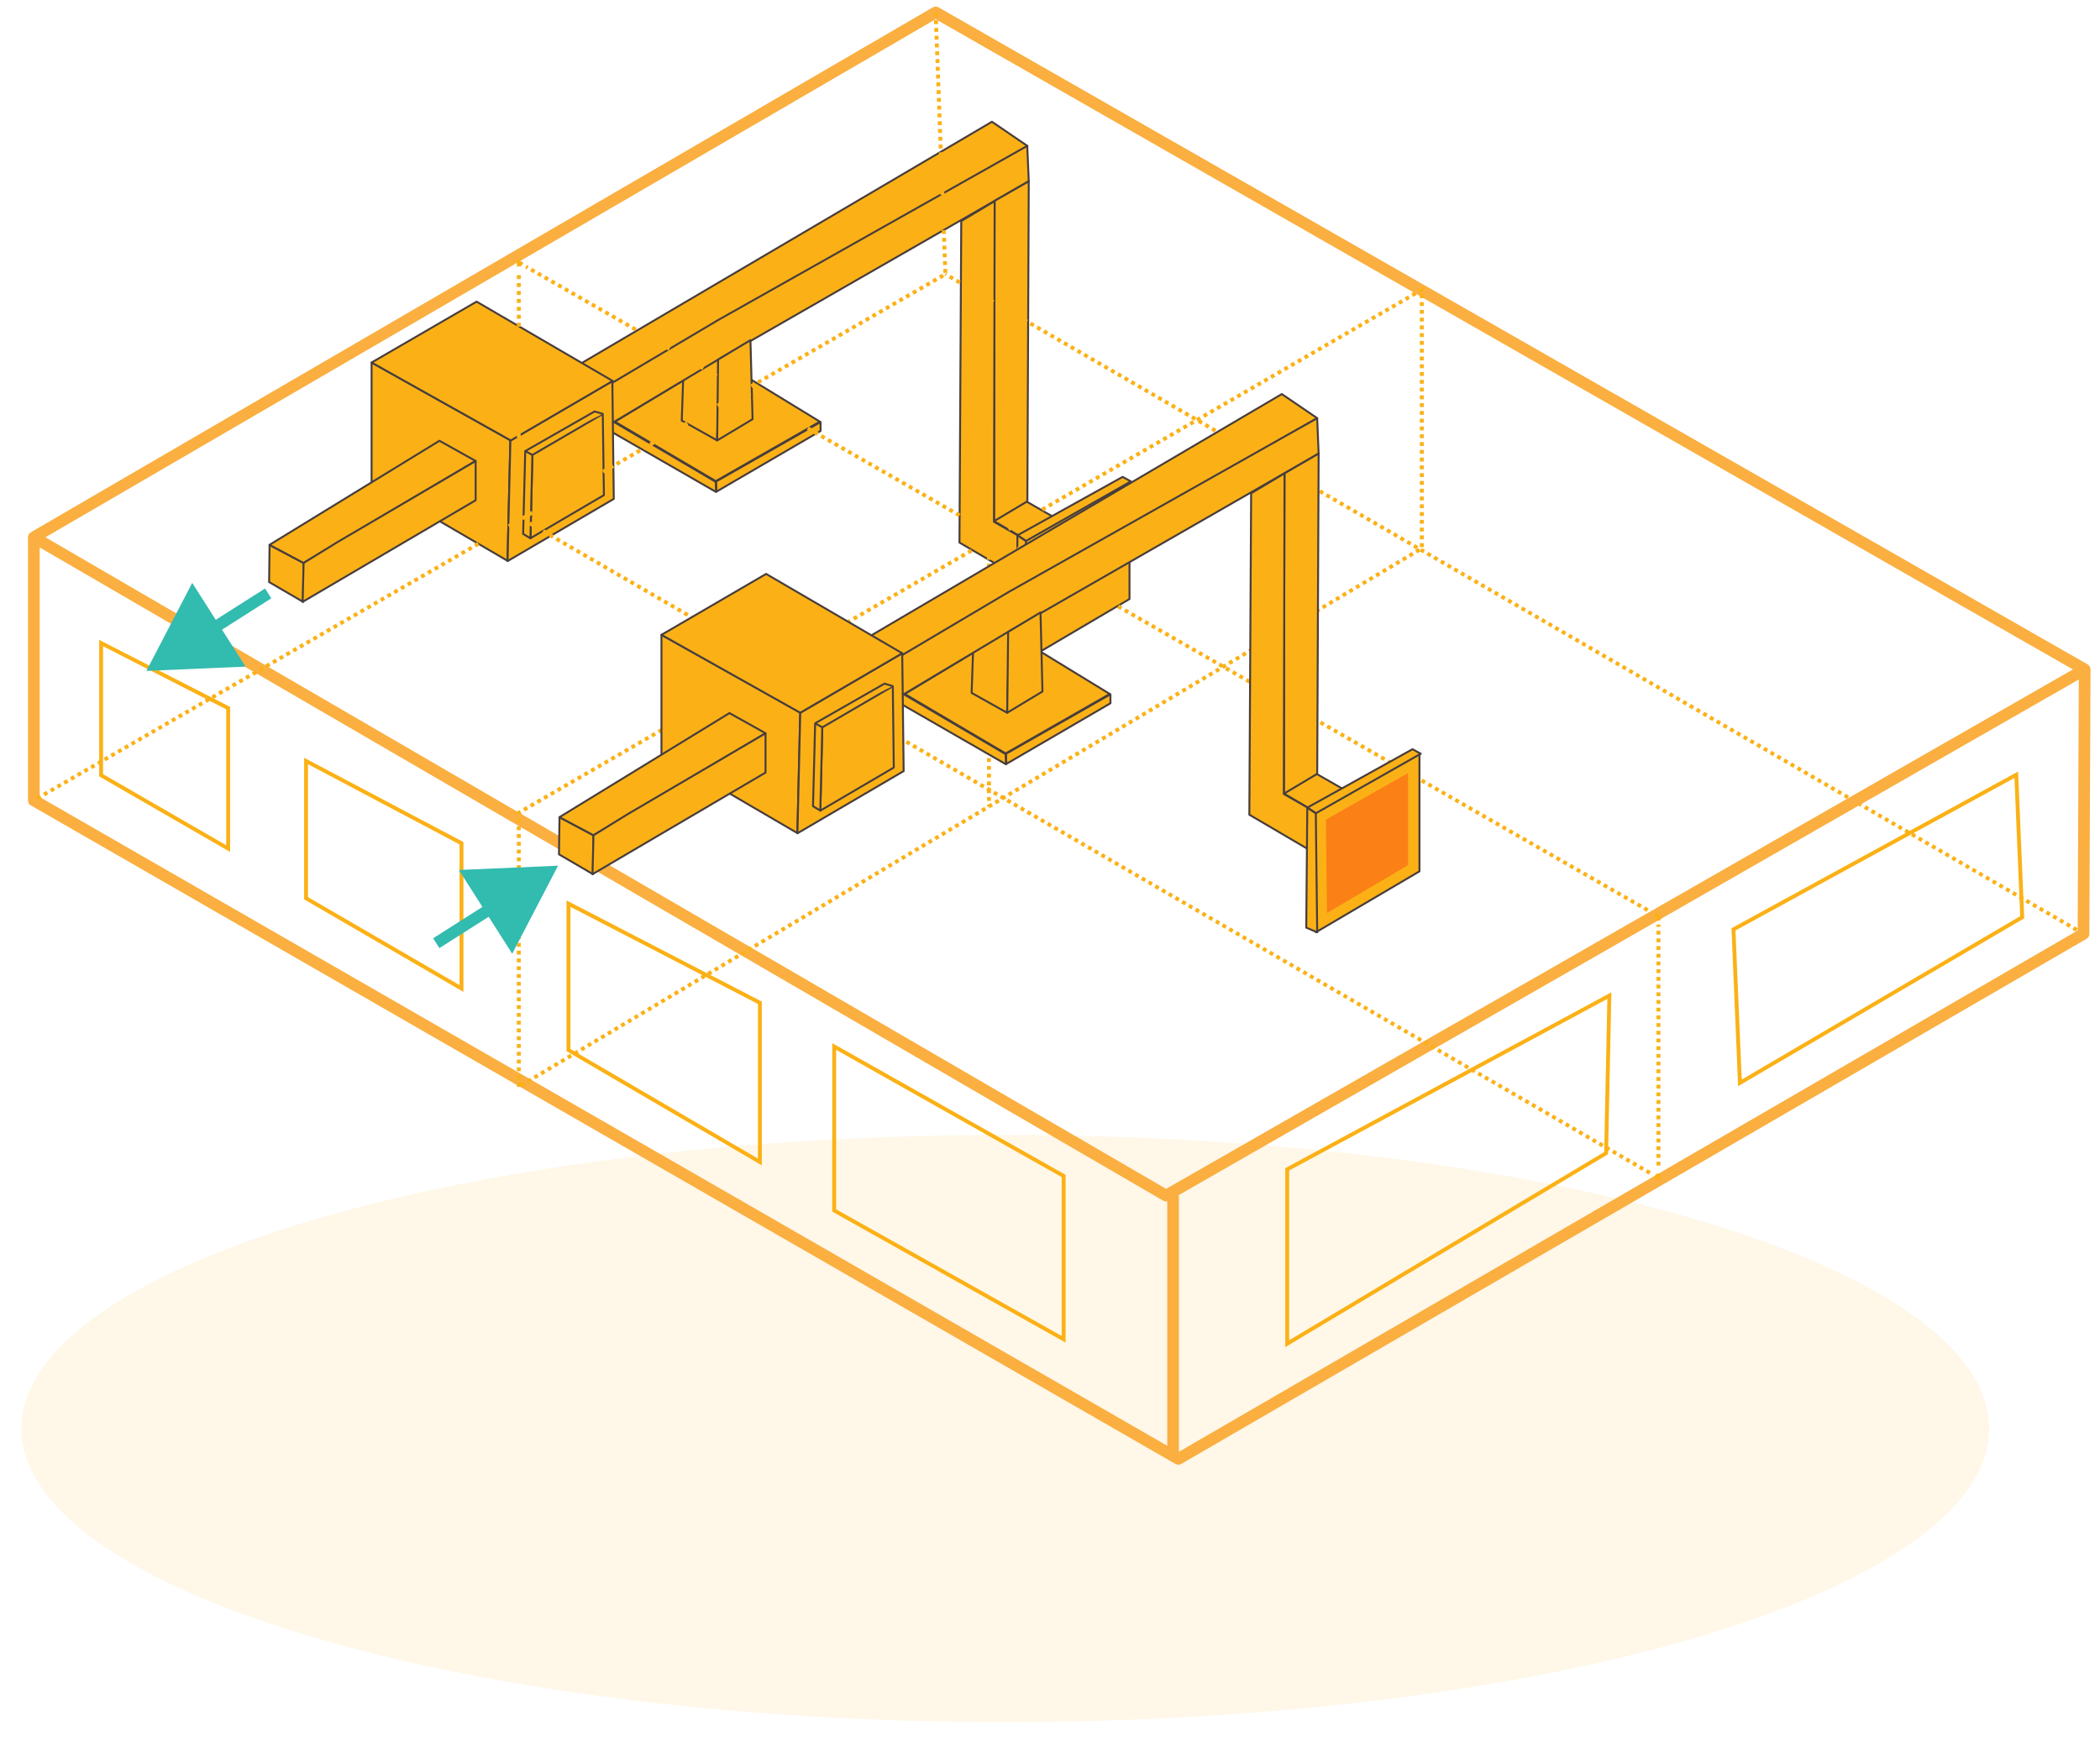 <svg id="Layer_1" data-name="Layer 1" xmlns="http://www.w3.org/2000/svg" xmlns:xlink="http://www.w3.org/1999/xlink" viewBox="0 0 540 453.37"><defs><style>.cls-1,.cls-10,.cls-11,.cls-12,.cls-13,.cls-14,.cls-15,.cls-19,.cls-5,.cls-9{fill:none;}.cls-2{opacity:0.1;}.cls-3{fill:#fbb116;}.cls-4{clip-path:url(#clip-path);}.cls-5{stroke:#473d3c;stroke-width:0.5px;}.cls-11,.cls-5{stroke-linejoin:round;}.cls-6{clip-path:url(#clip-path-3);}.cls-7{clip-path:url(#clip-path-5);}.cls-8{clip-path:url(#clip-path-7);}.cls-10,.cls-12,.cls-13,.cls-14,.cls-15,.cls-9{stroke:#fbb116;}.cls-9{stroke-dasharray:1 1;}.cls-11{stroke:#faaf40;}.cls-11,.cls-19{stroke-width:3px;}.cls-12{stroke-dasharray:1 1;}.cls-13{stroke-dasharray:0.99 0.99;}.cls-14{stroke-dasharray:1 1;}.cls-15{stroke-dasharray:1.02 1.02;}.cls-16{clip-path:url(#clip-path-10);}.cls-17{clip-path:url(#clip-path-12);}.cls-18{fill:#fb8016;}.cls-19{stroke:#32bbaf;stroke-linejoin:bevel;}.cls-20{fill:#32bbaf;}.cls-21{clip-path:url(#clip-path-14);}</style><clipPath id="clip-path"><rect class="cls-1" x="5.5" width="533.76" height="378.37"/></clipPath><clipPath id="clip-path-3"><rect class="cls-1" x="142.17" y="102.88" width="8.65" height="9.7"/></clipPath><clipPath id="clip-path-5"><rect class="cls-1" x="266.4" y="128.78" width="21.13" height="35.98"/></clipPath><clipPath id="clip-path-7"><rect class="cls-1" x="70.42" y="142.22" width="5.46" height="9.83"/></clipPath><clipPath id="clip-path-10"><rect class="cls-1" x="216.71" y="172.91" width="8.65" height="9.7"/></clipPath><clipPath id="clip-path-12"><rect class="cls-1" x="340.94" y="198.81" width="21.13" height="35.98"/></clipPath><clipPath id="clip-path-14"><rect class="cls-1" x="144.96" y="212.24" width="5.46" height="9.83"/></clipPath></defs><title>4</title><g id="Group_214" data-name="Group 214"><g class="cls-2"><ellipse id="Ellipse_15-2" data-name="Ellipse 15-2" class="cls-3" cx="258.5" cy="367.37" rx="253" ry="75.5"/></g><g class="cls-4"><g id="Group_173" data-name="Group 173"><path id="Path_546" data-name="Path 546" class="cls-3" d="M211,108.53v2.3l-26.77,15.6-.09-2.61Z"/><path id="Path_547" data-name="Path 547" class="cls-5" d="M211,108.53v2.3l-26.77,15.6-.09-2.61Z"/><path id="Path_548" data-name="Path 548" class="cls-3" d="M156.64,107.8l.18,3,27.32,15.72-.09-2.6Z"/><path id="Path_549" data-name="Path 549" class="cls-5" d="M156.64,107.8l.18,3,27.32,15.72-.09-2.6Z"/><path id="Path_550" data-name="Path 550" class="cls-3" d="M184.05,123.73l26.77-15.3-26.17-16-26.55,16Z"/><path id="Path_551" data-name="Path 551" class="cls-5" d="M184.05,123.73l26.77-15.3-26.17-16-26.55,16Z"/><path id="Path_552" data-name="Path 552" class="cls-3" d="M175.67,97.6l-.36,10.56,9.1,5.1.73-25.13Z"/><path id="Path_553" data-name="Path 553" class="cls-5" d="M175.67,97.6l-.36,10.56,9.1,5.1.73-25.13Z"/><path id="Path_554" data-name="Path 554" class="cls-3" d="M130.51,144.22l.73-31-35.69-20v30.59Z"/><path id="Path_555" data-name="Path 555" class="cls-5" d="M130.51,144.22l.73-31-35.69-20v30.59Z"/><path id="Path_556" data-name="Path 556" class="cls-3" d="M69.2,149.68l8.74,5.1.12-10-8.74-4.64Z"/><path id="Path_557" data-name="Path 557" class="cls-5" d="M69.2,149.68l8.74,5.1.12-10-8.74-4.64Z"/><path id="Path_558" data-name="Path 558" class="cls-3" d="M113,113.35l-43.7,26.77,8.74,4.65,44.25-26.23Z"/><path id="Path_559" data-name="Path 559" class="cls-5" d="M113,113.35l-43.7,26.77,8.74,4.65,44.25-26.23Z"/><path id="Path_560" data-name="Path 560" class="cls-3" d="M122.31,128.65,77.82,154.78l.25-10,8.55-5.28,35.69-20.94Z"/><path id="Path_561" data-name="Path 561" class="cls-5" d="M122.31,128.65,77.82,154.78l.25-10,8.55-5.28,35.69-20.94Z"/><path id="Path_562" data-name="Path 562" class="cls-3" d="M142.17,108l8.74,4.92V102.51l-8.74-4.64Z"/><path id="Path_563" data-name="Path 563" class="cls-5" d="M142.17,108l8.74,4.92V102.51l-8.74-4.64Z"/><path id="Path_564" data-name="Path 564" class="cls-3" d="M255.07,31.31,140,99l8.74,4.64,115.46-66.1Z"/><path id="Path_565" data-name="Path 565" class="cls-5" d="M255.07,31.31,140,99l8.74,4.64,115.46-66.1Z"/><path id="Path_566" data-name="Path 566" class="cls-3" d="M264.54,46.61l-8.81,5.06L184.65,92.48,148.72,114V103.61l36.05-21.37,71-40,8.38-4.72Z"/><path id="Path_567" data-name="Path 567" class="cls-5" d="M264.54,46.61l-8.81,5.06L184.65,92.48,148.72,114V103.61l36.05-21.37,71-40,8.38-4.72Z"/><g id="Group_145" data-name="Group 145"><g class="cls-4"><g id="Group_144" data-name="Group 144"><g id="Group_143" data-name="Group 143"><g id="Group_142" data-name="Group 142"><g class="cls-6"><g id="Group_141" data-name="Group 141"><path id="Path_568" data-name="Path 568" class="cls-3" d="M142.17,108l8.65-5.1-.09,9.7Z"/></g></g></g></g></g></g></g><path id="Path_569" data-name="Path 569" class="cls-3" d="M157.46,98l-26.22,15.3-.73,31,27.32-16Z"/><path id="Path_570" data-name="Path 570" class="cls-5" d="M157.46,98l-26.22,15.3-.73,31,27.32-16Z"/><path id="Path_571" data-name="Path 571" class="cls-3" d="M155,106.45,136.9,117l-.5,21.41,18.89-11.08Z"/><path id="Path_572" data-name="Path 572" class="cls-5" d="M155,106.45,136.9,117l-.5,21.41,18.89-11.08Z"/><path id="Path_573" data-name="Path 573" class="cls-3" d="M95.55,93.23l27-15.66,35,20.4-26.22,15.3Z"/><path id="Path_574" data-name="Path 574" class="cls-5" d="M95.55,93.23l27-15.66,35,20.4-26.22,15.3Z"/><path id="Path_575" data-name="Path 575" class="cls-3" d="M193.52,107.8l-9.1,5.46.23-20.79,8.32-5Z"/><path id="Path_576" data-name="Path 576" class="cls-5" d="M193.52,107.8l-9.1,5.46.23-20.79,8.32-5Z"/><path id="Path_577" data-name="Path 577" class="cls-3" d="M282,139.3l-8.92,4.92V155l9.1-5.28Z"/><path id="Path_578" data-name="Path 578" class="cls-5" d="M282,139.3l-8.92,4.92V155l9.1-5.28Z"/><path id="Path_579" data-name="Path 579" class="cls-3" d="M282,139.3,255.25,124l-8.38,4.92,26.23,15.3Z"/><path id="Path_580" data-name="Path 580" class="cls-5" d="M282,139.3,255.25,124l-8.38,4.92,26.23,15.3Z"/><path id="Path_581" data-name="Path 581" class="cls-3" d="M264.54,46.61l-.36,82.31-8.56,5.1.11-82.35Z"/><path id="Path_582" data-name="Path 582" class="cls-5" d="M264.54,46.61l-.36,82.31-8.56,5.1.11-82.35Z"/><path id="Path_583" data-name="Path 583" class="cls-3" d="M273.1,144.22V155l-18-10.56-.15-.09-8.23-4.82.46-82.68,8.59-5.13-.18,82.46Z"/><path id="Path_584" data-name="Path 584" class="cls-5" d="M273.1,144.22V155l-18-10.56-.15-.09-8.23-4.82.46-82.68,8.59-5.13-.18,82.46Z"/><path id="Path_585" data-name="Path 585" class="cls-3" d="M263.85,169.71l-.36-30.6,26.95-15.3v30.24Z"/><path id="Path_586" data-name="Path 586" class="cls-5" d="M263.85,169.71l-.36-30.6,26.95-15.3v30.24Z"/><path id="Path_587" data-name="Path 587" class="cls-3" d="M261.35,168.53l2.83,1.18-.37-30.59-2.18-1.46Z"/><path id="Path_588" data-name="Path 588" class="cls-5" d="M261.35,168.53l2.83,1.18-.37-30.59-2.18-1.46Z"/><path id="Path_589" data-name="Path 589" class="cls-3" d="M288.67,122.64l-27,15,2.18,1.46,26.95-15.3Z"/><path id="Path_590" data-name="Path 590" class="cls-5" d="M288.67,122.64l-27,15,2.18,1.46,26.95-15.3Z"/><g id="Group_150" data-name="Group 150"><g class="cls-4"><g id="Group_149" data-name="Group 149"><g id="Group_148" data-name="Group 148"><g id="Group_147" data-name="Group 147"><g class="cls-7"><g id="Group_146" data-name="Group 146"><path id="Path_591" data-name="Path 591" class="cls-3" d="M266.68,164.76l-.28-24,21.13-12v23.7Z"/></g></g></g></g></g></g></g><path id="Path_592" data-name="Path 592" class="cls-3" d="M136.4,138.44l-1.88-1.14.54-21.3,1.84,1Z"/><path id="Path_593" data-name="Path 593" class="cls-5" d="M136.4,138.44l-1.88-1.14.54-21.3,1.84,1Z"/><path id="Path_594" data-name="Path 594" class="cls-3" d="M135.06,116l17.85-10.2,2.13.66"/><path id="Path_595" data-name="Path 595" class="cls-5" d="M135.06,116l17.85-10.2,2.13.66"/><g id="Group_155" data-name="Group 155"><g class="cls-4"><g id="Group_154" data-name="Group 154"><g id="Group_153" data-name="Group 153"><g id="Group_152" data-name="Group 152"><g class="cls-8"><g id="Group_151" data-name="Group 151"><path id="Path_596" data-name="Path 596" class="cls-3" d="M70.42,142.22v6.55l5.46,3.28v-6.56Z"/></g></g></g></g></g></g></g><line id="Line_126" data-name="Line 126" class="cls-9" x1="535.76" y1="240.15" x2="243.1" y2="70.51"/><path id="Path_597" data-name="Path 597" class="cls-10" d="M331,300.71v44.84l82-49,.84-40.52Z"/><path id="Path_598" data-name="Path 598" class="cls-10" d="M445.75,239l1.66,39.48L520,235.88l-1.53-36.64Z"/><path id="Path_599" data-name="Path 599" class="cls-10" d="M273.51,302.42v42l-59-33.13V269.12Z"/><path id="Path_600" data-name="Path 600" class="cls-10" d="M195.4,257.88l-49.22-25.5v37.67l49.22,28.77Z"/><path id="Path_601" data-name="Path 601" class="cls-10" d="M118.67,216.85v37.36L78.7,231v-35.3Z"/><path id="Path_602" data-name="Path 602" class="cls-10" d="M58.67,182.1v36.13L26,199.37v-34Z"/><g id="Group_157" data-name="Group 157"><g class="cls-4"><g id="Group_156" data-name="Group 156"><path id="Path_603" data-name="Path 603" class="cls-11" d="M240.6,3.2,8.7,138.17l291.15,169.3L536.06,172.15Z"/><path id="Path_604" data-name="Path 604" class="cls-11" d="M536.06,172.3l-.3,67.85L303,375.17,8.7,205.83V138.17"/><line id="Line_127" data-name="Line 127" class="cls-11" x1="301.65" y1="307.41" x2="301.65" y2="374.87"/><path id="Path_605" data-name="Path 605" class="cls-9" d="M240.6,3.2l2.5,67.31L8.7,205.83"/></g></g></g><path id="Path_606" data-name="Path 606" class="cls-9" d="M133.41,279.49V209L365.61,74.51V141Z"/><line id="Line_128" data-name="Line 128" class="cls-9" x1="254.31" y1="136.96" x2="254.31" y2="207.43"/><line id="Line_129" data-name="Line 129" class="cls-10" x1="133.41" y1="132.96" x2="134.33" y2="133.5"/><line id="Line_130" data-name="Line 130" class="cls-12" x1="136.18" y1="134.57" x2="424.61" y2="301.84"/><path id="Path_607" data-name="Path 607" class="cls-10" d="M425.54,302.37l.92.54v-1.07"/><line id="Line_131" data-name="Line 131" class="cls-13" x1="426.46" y1="299.74" x2="426.46" y2="237.77"/><path id="Path_608" data-name="Path 608" class="cls-10" d="M426.46,236.72v-1.07l-.92-.53"/><line id="Line_132" data-name="Line 132" class="cls-14" x1="423.68" y1="234.06" x2="135.26" y2="68.57"/><path id="Path_609" data-name="Path 609" class="cls-10" d="M134.34,68l-.93-.53v1.06"/><line id="Line_133" data-name="Line 133" class="cls-15" x1="133.41" y1="70.75" x2="133.41" y2="130.8"/><line id="Line_134" data-name="Line 134" class="cls-10" x1="133.41" y1="131.9" x2="133.41" y2="132.96"/><path id="Path_610" data-name="Path 610" class="cls-3" d="M285.54,178.55v2.31l-26.77,15.6-.09-2.61Z"/><path id="Path_611" data-name="Path 611" class="cls-5" d="M285.54,178.55v2.31l-26.77,15.6-.09-2.61Z"/><path id="Path_612" data-name="Path 612" class="cls-3" d="M231.18,177.83l.18,3,27.32,15.72-.09-2.61Z"/><path id="Path_613" data-name="Path 613" class="cls-5" d="M231.18,177.83l.18,3,27.32,15.72-.09-2.61Z"/><path id="Path_614" data-name="Path 614" class="cls-3" d="M258.59,193.76l26.77-15.3-26.17-16-26.55,16Z"/><path id="Path_615" data-name="Path 615" class="cls-5" d="M258.59,193.76l26.77-15.3-26.17-16-26.55,16Z"/><path id="Path_616" data-name="Path 616" class="cls-3" d="M250.21,167.63l-.36,10.56,9.11,5.1.72-25.13Z"/><path id="Path_617" data-name="Path 617" class="cls-5" d="M250.21,167.63l-.36,10.56,9.11,5.1.72-25.13Z"/><path id="Path_618" data-name="Path 618" class="cls-3" d="M205.05,214.25l.73-31-35.69-20v30.59Z"/><path id="Path_619" data-name="Path 619" class="cls-5" d="M205.05,214.25l.73-31-35.69-20v30.59Z"/><path id="Path_620" data-name="Path 620" class="cls-3" d="M143.74,219.71l8.74,5.1.13-10-8.74-4.64Z"/><path id="Path_621" data-name="Path 621" class="cls-5" d="M143.74,219.71l8.74,5.1.13-10-8.74-4.64Z"/><path id="Path_622" data-name="Path 622" class="cls-3" d="M187.57,183.38l-43.71,26.77,8.74,4.65,44.26-26.23Z"/><path id="Path_623" data-name="Path 623" class="cls-5" d="M187.57,183.38l-43.71,26.77,8.74,4.65,44.26-26.23Z"/><path id="Path_624" data-name="Path 624" class="cls-3" d="M196.85,198.68l-44.49,26.13.25-10,8.55-5.29,35.69-20.94Z"/><path id="Path_625" data-name="Path 625" class="cls-5" d="M196.85,198.68l-44.49,26.13.25-10,8.55-5.29,35.69-20.94Z"/><path id="Path_626" data-name="Path 626" class="cls-3" d="M216.71,178l8.74,4.92V172.54l-8.74-4.64Z"/><path id="Path_627" data-name="Path 627" class="cls-5" d="M216.71,178l8.74,4.92V172.54l-8.74-4.64Z"/><path id="Path_628" data-name="Path 628" class="cls-3" d="M329.61,101.34,214.52,169l8.74,4.64,115.45-66.1Z"/><path id="Path_629" data-name="Path 629" class="cls-5" d="M329.61,101.34,214.52,169l8.74,4.64,115.45-66.1Z"/><path id="Path_630" data-name="Path 630" class="cls-3" d="M339.08,116.64l-8.81,5.06-71.08,40.81L223.26,184V173.64l36.05-21.37,71-40,8.39-4.72Z"/><path id="Path_631" data-name="Path 631" class="cls-5" d="M339.08,116.64l-8.81,5.06-71.08,40.81L223.26,184V173.64l36.05-21.37,71-40,8.39-4.72Z"/><g id="Group_162" data-name="Group 162"><g class="cls-4"><g id="Group_161" data-name="Group 161"><g id="Group_160" data-name="Group 160"><g id="Group_159" data-name="Group 159"><g class="cls-16"><g id="Group_158" data-name="Group 158"><path id="Path_632" data-name="Path 632" class="cls-3" d="M216.71,178l8.65-5.1-.1,9.7Z"/></g></g></g></g></g></g></g><path id="Path_633" data-name="Path 633" class="cls-3" d="M232,168l-26.22,15.3-.73,31,27.32-16Z"/><path id="Path_634" data-name="Path 634" class="cls-5" d="M232,168l-26.22,15.3-.73,31,27.32-16Z"/><path id="Path_635" data-name="Path 635" class="cls-3" d="M229.58,176.48l-18.14,10.58-.5,21.41,18.89-11.08Z"/><path id="Path_636" data-name="Path 636" class="cls-5" d="M229.58,176.48l-18.14,10.58-.5,21.41,18.89-11.08Z"/><path id="Path_637" data-name="Path 637" class="cls-3" d="M170.09,163.26,197,147.59,232,168l-26.22,15.3Z"/><path id="Path_638" data-name="Path 638" class="cls-5" d="M170.09,163.26,197,147.59,232,168l-26.22,15.3Z"/><path id="Path_639" data-name="Path 639" class="cls-3" d="M268.06,177.83,259,183.29l.24-20.79,8.32-5Z"/><path id="Path_640" data-name="Path 640" class="cls-5" d="M268.06,177.83,259,183.29l.24-20.79,8.32-5Z"/><path id="Path_641" data-name="Path 641" class="cls-3" d="M356.56,209.33l-8.92,4.92V225l9.1-5.28Z"/><path id="Path_642" data-name="Path 642" class="cls-5" d="M356.56,209.33l-8.92,4.92V225l9.1-5.28Z"/><path id="Path_643" data-name="Path 643" class="cls-3" d="M356.56,209.33,329.79,194,321.42,199l26.22,15.3Z"/><path id="Path_644" data-name="Path 644" class="cls-5" d="M356.56,209.33,329.79,194,321.42,199l26.22,15.3Z"/><path id="Path_645" data-name="Path 645" class="cls-3" d="M339.08,116.64,338.71,199l-8.55,5.1.11-82.35Z"/><path id="Path_646" data-name="Path 646" class="cls-5" d="M339.08,116.64,338.71,199l-8.55,5.1.11-82.35Z"/><path id="Path_647" data-name="Path 647" class="cls-3" d="M347.64,214.25V225l-18-10.57-.15-.09-8.23-4.82.46-82.67,8.59-5.13-.19,82.46Z"/><path id="Path_648" data-name="Path 648" class="cls-5" d="M347.64,214.25V225l-18-10.57-.15-.09-8.23-4.82.46-82.67,8.59-5.13-.19,82.46Z"/><path id="Path_649" data-name="Path 649" class="cls-3" d="M338.39,239.74,338,209.15l27-15.3v30.23Z"/><path id="Path_650" data-name="Path 650" class="cls-5" d="M338.39,239.74,338,209.15l27-15.3v30.23Z"/><path id="Path_651" data-name="Path 651" class="cls-3" d="M335.89,238.56l2.82,1.19-.36-30.6-2.19-1.46Z"/><path id="Path_652" data-name="Path 652" class="cls-5" d="M335.89,238.56l2.82,1.19-.36-30.6-2.19-1.46Z"/><path id="Path_653" data-name="Path 653" class="cls-3" d="M363.21,192.67l-27,15,2.18,1.46,26.95-15.3Z"/><path id="Path_654" data-name="Path 654" class="cls-5" d="M363.21,192.67l-27,15,2.18,1.46,26.95-15.3Z"/><g id="Group_167" data-name="Group 167"><g class="cls-4"><g id="Group_166" data-name="Group 166"><g id="Group_165" data-name="Group 165"><g id="Group_164" data-name="Group 164"><g class="cls-17"><g id="Group_163" data-name="Group 163"><path id="Path_655" data-name="Path 655" class="cls-18" d="M341.22,234.79l-.28-24,21.13-12v23.7Z"/></g></g></g></g></g></g></g><path id="Path_656" data-name="Path 656" class="cls-3" d="M210.94,208.47l-1.88-1.14.55-21.3,1.83,1Z"/><path id="Path_657" data-name="Path 657" class="cls-5" d="M210.94,208.47l-1.88-1.14.55-21.3,1.83,1Z"/><path id="Path_658" data-name="Path 658" class="cls-3" d="M209.61,186l17.84-10.2,2.13.66"/><path id="Path_659" data-name="Path 659" class="cls-5" d="M209.61,186l17.84-10.2,2.13.66"/><line id="Line_135" data-name="Line 135" class="cls-19" x1="112.18" y1="242.56" x2="128.01" y2="232.49"/><path id="Path_660" data-name="Path 660" class="cls-20" d="M131.71,245.26l11.79-22.63-25.5,1.1Z"/><g id="Group_172" data-name="Group 172"><g class="cls-4"><g id="Group_171" data-name="Group 171"><g id="Group_170" data-name="Group 170"><g id="Group_169" data-name="Group 169"><g class="cls-21"><g id="Group_168" data-name="Group 168"><path id="Path_661" data-name="Path 661" class="cls-3" d="M145,212.24v6.56l5.46,3.28v-6.56Z"/></g></g></g></g></g></g></g><line id="Line_136" data-name="Line 136" class="cls-19" x1="68.96" y1="152.6" x2="53.13" y2="162.67"/><path id="Path_662" data-name="Path 662" class="cls-20" d="M49.43,149.9,37.64,172.53l25.5-1.1Z"/></g></g></g></svg>